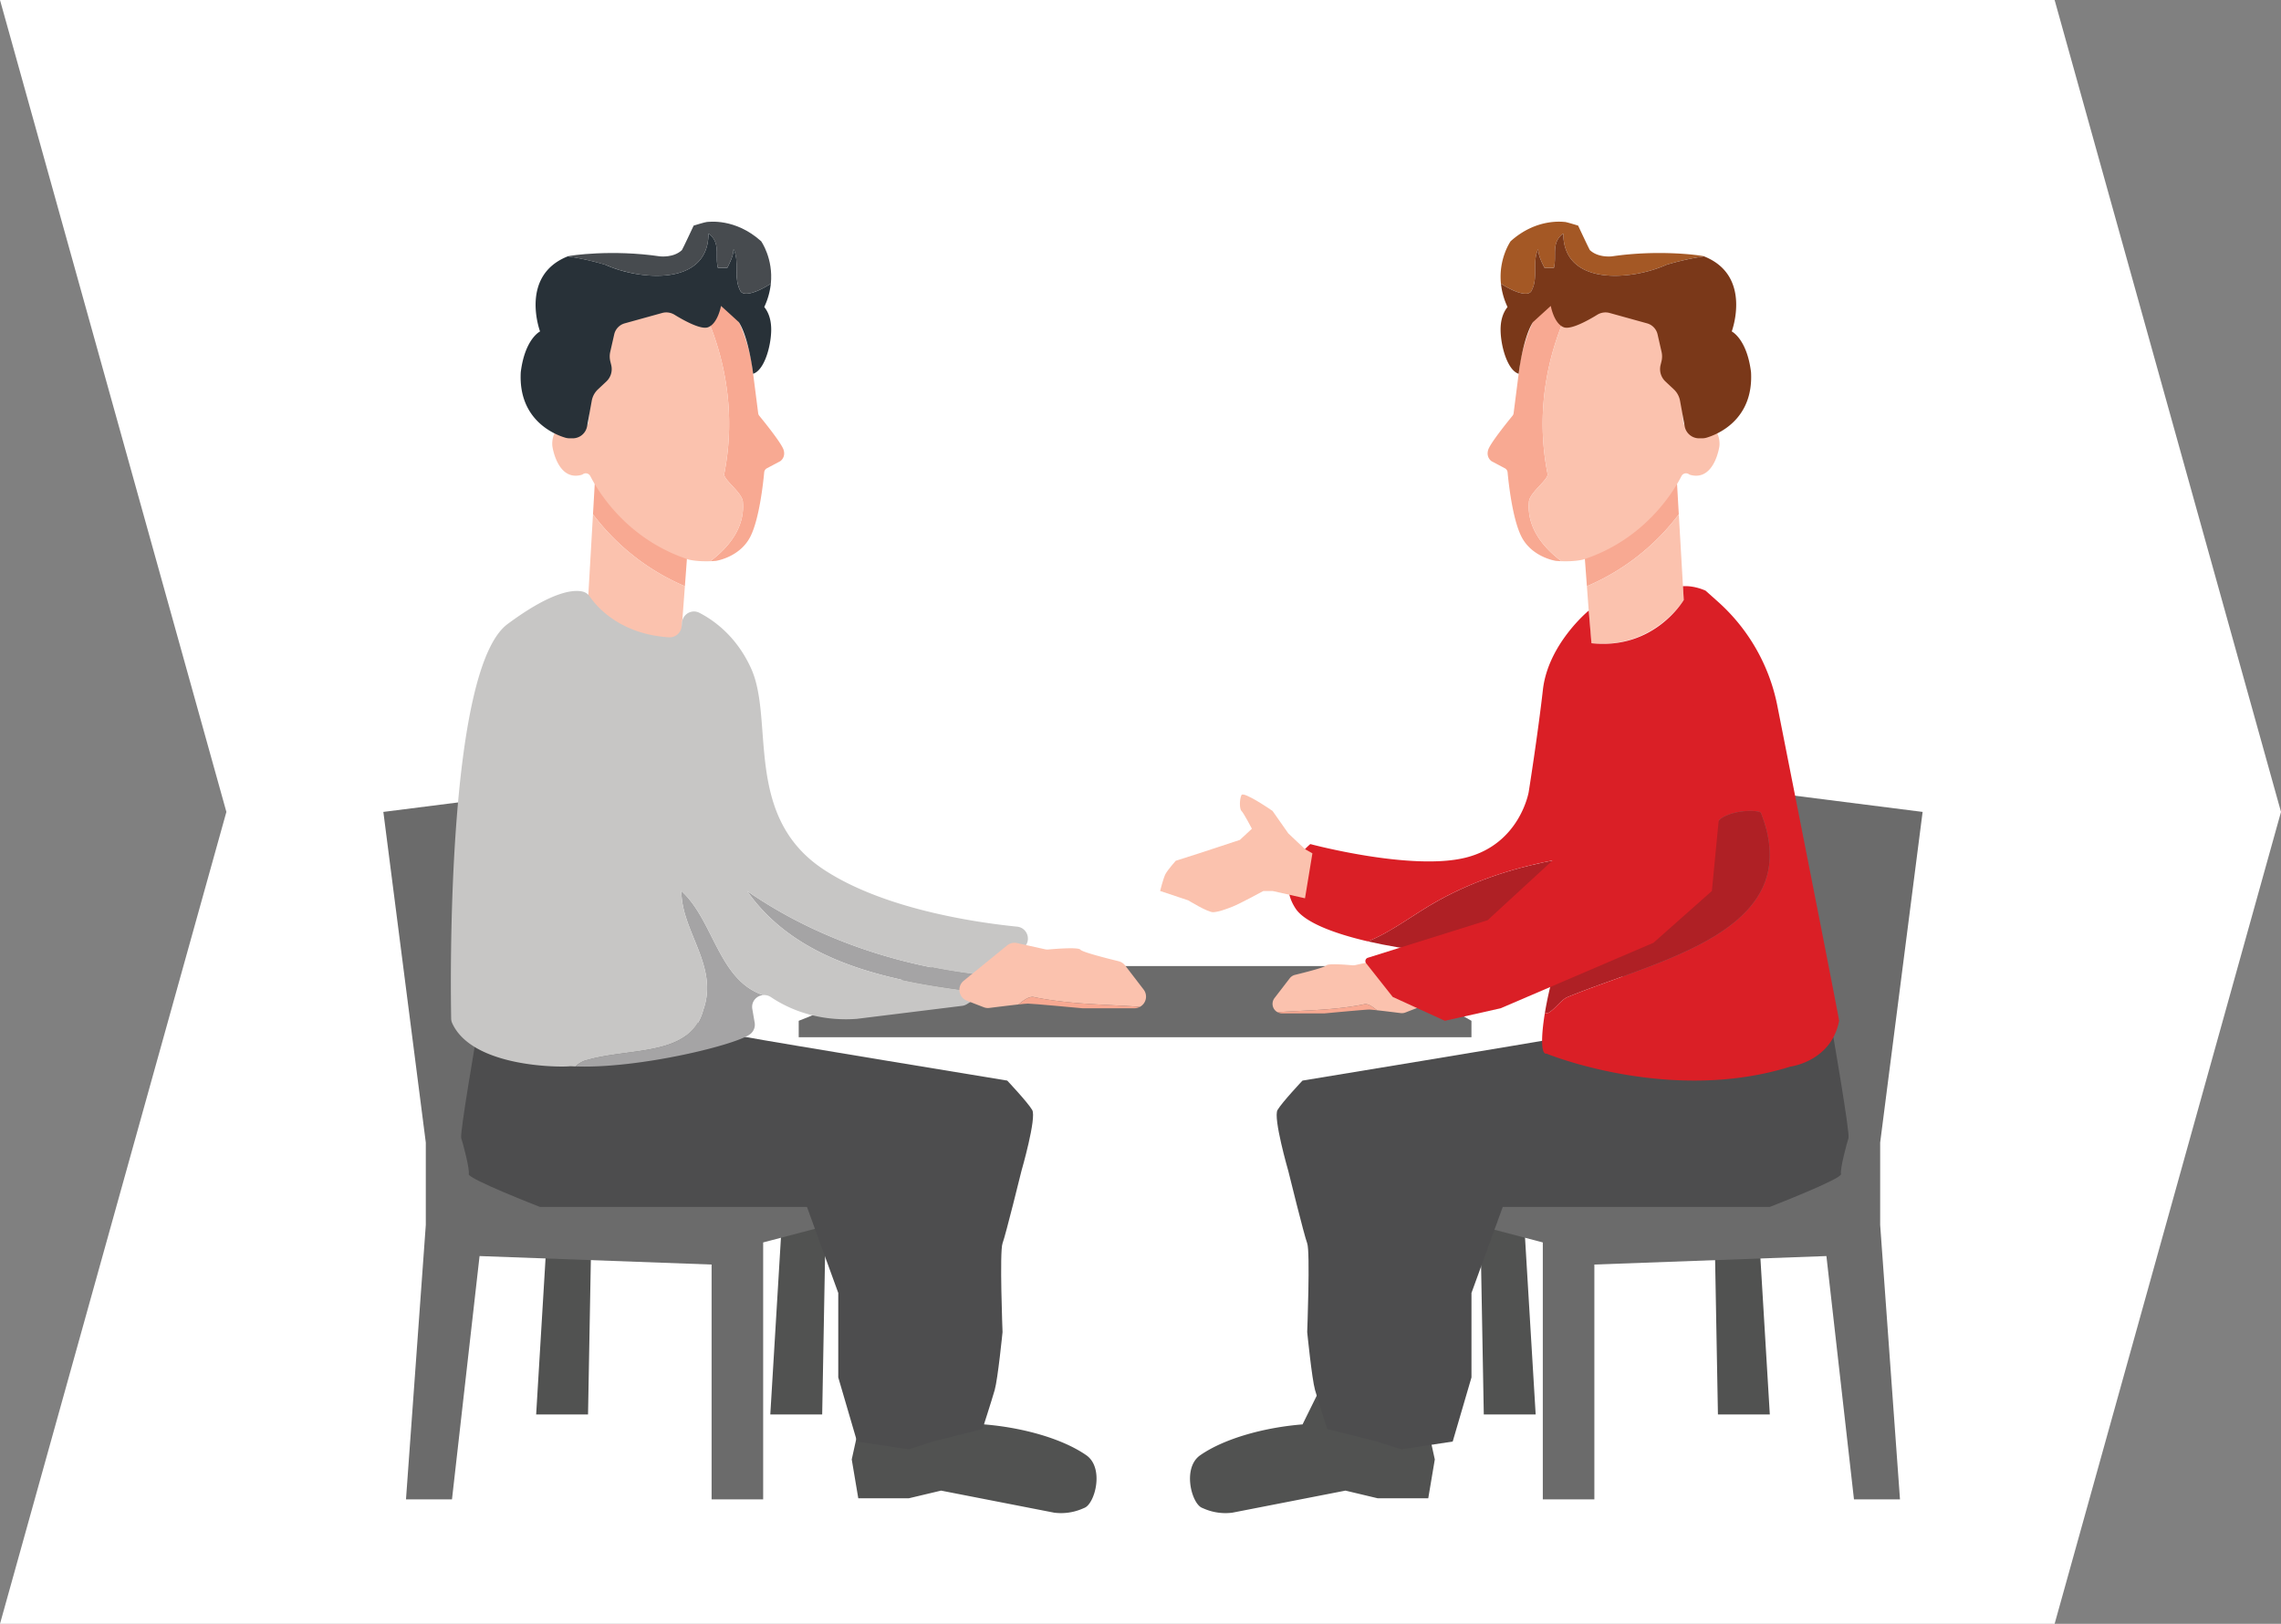 <svg width="302" height="215" xmlns="http://www.w3.org/2000/svg" xmlns:xlink="http://www.w3.org/1999/xlink">
 <rect width="100%" height="100%" fill="#808080" stroke="none"/>
 <defs>
  <path d="m0,0l302,0l0,215l-302,0l0,-215z" id="SVGID_1_"/>
 </defs>
 <clipPath id="SVGID_2_">
  <use id="svg_1" overflow="visible" xlink:href="#SVGID_1_"/>
 </clipPath>
 <g>
  <title>Layer 1</title>
  <path id="svg_2" fill="#fff" d="m0,0l29.973,107.5l-29.973,107.5l272.028,0l29.972,-107.5l-29.972,-107.5l-272.028,0z" class="st0"/>
  <path id="svg_3" fill="#515251" clip-path="url(#SVGID_2_)" d="m114.581,185.025l-1.813,8.208l0.866,5.141l6.713,0l4.248,-1.011l14.977,2.921a7.138,7.138 0 0 0 3.723,-0.518l0.306,-0.13c1.385,-0.593 2.624,-5.302 0.209,-6.968c-3.325,-2.294 -8.697,-3.689 -13.533,-4.073l-3.423,-6.94l-12.273,3.37zm73.571,0l1.813,8.208l-0.866,5.141l-6.713,0l-4.248,-1.011l-14.977,2.921a7.138,7.138 0 0 1 -3.723,-0.518l-0.306,-0.13c-1.385,-0.593 -2.624,-5.302 -0.209,-6.968c3.325,-2.294 8.697,-3.689 13.533,-4.073l3.423,-6.94l12.273,3.37zm-115.034,-33.169l-2.132,35.426l6.868,0l0.657,-36.004l-5.393,0.578zm31,0l-2.131,35.426l6.869,0l0.655,-36.004l-5.393,0.578z" class="st1"/>
  <path id="svg_4" fill="#6b6b6b" clip-path="url(#SVGID_2_)" d="m68.929,105.193l-18.174,2.307l5.62,43.778l0,10.908l-2.623,36.333l6.09,0l3.651,-32.212l30.722,1.123l0,31.089l6.826,0l0,-34.017l14.524,-3.814l0,-11.986l-22.099,-9.739l-10.306,-33.77l-14.231,0z" class="st2"/>
  <path id="svg_5" fill="#515251" clip-path="url(#SVGID_2_)" d="m232.188,151.856l2.132,35.426l-6.869,0l-0.656,-36.004l5.393,0.578zm-31.001,0l2.132,35.426l-6.868,0l-0.657,-36.004l5.393,0.578z" class="st1"/>
  <path id="svg_6" fill="#6b6b6b" clip-path="url(#SVGID_2_)" d="m236.377,105.193l18.174,2.307l-5.62,43.778l0,10.908l2.623,36.333l-6.091,0l-3.65,-32.212l-30.722,1.123l0,31.089l-6.826,0l0,-34.017l-14.523,-3.814l0,-11.986l22.098,-9.739l10.306,-33.77l14.231,0z" class="st2"/>
  <path id="svg_7" fill="#4d4d4e" clip-path="url(#SVGID_2_)" d="m63.065,137.333s-2.207,12.736 -2,13.357c0.207,0.621 1.158,4.142 0.993,4.763c-0.164,0.622 9.432,4.349 9.432,4.349l35.352,0l4.143,11.39l0,11.183l2.486,8.491l6.835,1.035l3.189,-1.035l6.583,-1.656s1.206,-3.728 1.621,-5.177c0.414,-1.45 1.036,-7.663 1.036,-7.663s-0.414,-10.665 0,-11.752c0.414,-1.087 2.502,-9.578 2.502,-9.578s2.037,-7.042 1.424,-8.077c-0.612,-1.035 -3.305,-3.889 -3.305,-3.889s-31.807,-5.223 -34.442,-5.741c-2.636,-0.518 -35.849,0 -35.849,0" class="st3"/>
  <path id="svg_8" fill="#6b6b6b" clip-path="url(#SVGID_2_)" d="m105.749,135.159l18.021,-7.249l58.413,0l12.635,7.249l-89.069,0zm0,0l89.069,0l0,2.174l-89.069,0l0,-2.174z" class="st2"/>
  <path id="svg_9" fill="#f8a992" clip-path="url(#SVGID_2_)" d="m103.747,59.563c-0.273,-0.888 -2.647,-3.816 -3.218,-4.511a0.674,0.674 0 0 1 -0.147,-0.343l-0.856,-6.691s-1.877,-10.907 -7.687,-9.575c4.085,7.354 5.737,15.855 4.037,24.355c0,0.829 2.485,2.486 2.485,3.728c0.247,3.213 -1.719,5.836 -4.312,7.78a16.103,16.103 0 0 0 0.746,-0.045c0.34,-0.055 3.23,-0.615 4.55,-3.205c1.194,-2.345 1.708,-7.166 1.833,-8.519a0.674,0.674 0 0 1 0.356,-0.533l1.773,-0.941c0,0.001 0.751,-0.49 0.44,-1.5m-13.068,18.055c0.317,-4.234 0.64,-8.676 0.64,-8.676l-12.498,-6.212l-0.31,5.367a29.86,29.86 0 0 0 12.168,9.521" class="st4"/>
  <path id="svg_10" fill="#fbc2ae" clip-path="url(#SVGID_2_)" d="m78.511,68.097l-0.656,11.338s4.005,6.558 12.221,5.729c0.033,-0.033 0.315,-3.704 0.603,-7.546a29.86,29.86 0 0 1 -12.168,-9.521m19.85,-1.571c0,-1.242 -2.485,-2.899 -2.485,-3.728c1.7,-8.5 0.048,-17.001 -4.037,-24.355c-0.104,0.024 -0.207,0.042 -0.314,0.074c-0.097,-0.048 -7.499,3.124 -8.446,3.53a0.672,0.672 0 0 0 -0.18,0.115l-1.546,1.363a0.674,0.674 0 0 0 -0.193,0.287c-0.092,0.271 -0.266,0.796 -0.303,1.022c-0.052,0.31 -0.208,2.071 -0.208,2.381c0,0.228 -0.084,1.835 -0.129,2.664a0.675,0.675 0 0 1 -0.507,0.618l-1.012,0.259a0.678,0.678 0 0 0 -0.453,0.387c-0.109,0.253 -0.251,0.587 -0.282,0.679c-0.031,0.092 -0.205,2.271 -0.343,4.045c-0.046,0.576 -0.749,0.838 -1.152,0.423c-0.458,-0.471 -1.09,-0.741 -1.923,-0.325c-2.071,1.035 -1.708,3.158 -1.708,3.158s0.658,4.608 3.828,3.758a0.736,0.736 0 0 0 0.202,-0.091l0.018,-0.012a0.67,0.67 0 0 1 0.966,0.258c1.165,2.263 4.966,8.401 12.98,11.041l0.055,0.016c0.178,0.044 1.182,0.273 2.857,0.213c2.596,-1.944 4.563,-4.567 4.315,-7.78" class="st5"/>
  <path id="svg_11" fill="#474b4f" clip-path="url(#SVGID_2_)" d="m93.804,30.907c1.657,1.243 0.829,2.899 1.243,4.556l1.242,0c0.414,-0.829 0.829,-1.657 0.829,-2.485c0.829,1.656 0,3.727 0.829,5.384c0.411,1.233 2.86,0.019 4.112,-0.809c0.34,-3.314 -1.281,-5.611 -1.281,-5.611c-3.452,-3.107 -6.974,-2.554 -7.181,-2.554c-0.208,0 -1.758,0.483 -1.758,0.483s-1.418,3.037 -1.556,3.244c-1.104,1.036 -2.831,0.829 -2.9,0.829c-6.366,-0.938 -11.886,-0.121 -12.206,-0.009c1.651,0.259 3.304,0.617 4.955,1.113c4.558,2.072 13.672,2.901 13.672,-4.141" class="st6"/>
  <path id="svg_12" fill="#283138" clip-path="url(#SVGID_2_)" d="m97.947,38.363c-0.828,-1.657 0,-3.728 -0.828,-5.384c0,0.828 -0.415,1.656 -0.829,2.485l-1.243,0c-0.414,-1.657 0.414,-3.313 -1.243,-4.556c0,7.041 -9.114,6.213 -13.67,4.142a37.233,37.233 0 0 0 -4.956,-1.113c-0.01,0.004 -0.016,0.007 -0.016,0.009c-6.422,2.554 -3.66,9.939 -3.66,9.939s-2.002,0.966 -2.554,5.385c-0.358,6.387 4.55,8.283 5.884,8.679c0.2,0.06 0.408,0.087 0.617,0.087l0.372,0a1.94,1.94 0 0 0 1.909,-1.591l0.617,-3.385a2.748,2.748 0 0 1 0.825,-1.511l1.105,-1.036a2.246,2.246 0 0 0 0.647,-2.176l-0.121,-0.494a2.765,2.765 0 0 1 -0.009,-1.257l0.528,-2.318a1.964,1.964 0 0 1 1.39,-1.456l4.951,-1.372a2.073,2.073 0 0 1 1.642,0.233c1.191,0.733 3.48,2.01 4.429,1.66c1.312,-0.483 1.726,-2.83 1.726,-2.83s2.209,2.002 2.369,2.163c1.334,2.095 1.884,6.823 1.884,6.823c1.491,-0.471 2.375,-3.671 2.393,-5.796c0.017,-2.124 -0.916,-2.983 -0.916,-3.053a9.55,9.55 0 0 0 0.867,-3.086c-1.25,0.828 -3.699,2.042 -4.11,0.809" class="st7"/>
  <path id="svg_13" fill="#f8a992" clip-path="url(#SVGID_2_)" d="m197.034,59.563c0.273,-0.888 2.647,-3.816 3.217,-4.511a0.667,0.667 0 0 0 0.148,-0.343l0.856,-6.691s1.877,-10.907 7.686,-9.575c-4.084,7.354 -5.736,15.855 -4.036,24.355c0,0.829 -2.485,2.486 -2.485,3.728c-0.247,3.213 1.718,5.836 4.312,7.78a16.103,16.103 0 0 1 -0.746,-0.045c-0.341,-0.055 -3.23,-0.615 -4.55,-3.205c-1.194,-2.345 -1.709,-7.166 -1.833,-8.519a0.672,0.672 0 0 0 -0.357,-0.533l-1.772,-0.941c0,0.001 -0.751,-0.49 -0.44,-1.5m13.068,18.055c-0.317,-4.234 -0.64,-8.676 -0.64,-8.676l12.497,-6.213l0.311,5.367a29.855,29.855 0 0 1 -12.168,9.522" class="st4"/>
  <path id="svg_14" fill="#fbc2ae" clip-path="url(#SVGID_2_)" d="m222.27,68.097l0.656,11.338s-4.004,6.558 -12.221,5.729c-0.033,-0.033 -0.315,-3.704 -0.603,-7.546a29.86,29.86 0 0 0 12.168,-9.521m-19.85,-1.571c0,-1.242 2.485,-2.899 2.485,-3.728c-1.7,-8.5 -0.048,-17.001 4.036,-24.355c0.105,0.024 0.208,0.042 0.315,0.074c0.097,-0.048 7.499,3.124 8.445,3.53a0.672,0.672 0 0 1 0.18,0.115l1.546,1.363a0.663,0.663 0 0 1 0.192,0.287c0.093,0.271 0.267,0.796 0.304,1.022c0.052,0.31 0.207,2.071 0.207,2.381c0,0.228 0.085,1.835 0.129,2.664a0.676,0.676 0 0 0 0.507,0.618l1.012,0.259a0.674,0.674 0 0 1 0.452,0.387c0.109,0.253 0.252,0.587 0.283,0.679c0.031,0.092 0.205,2.271 0.343,4.045c0.046,0.576 0.749,0.838 1.152,0.423c0.458,-0.471 1.09,-0.741 1.923,-0.325c2.071,1.035 1.708,3.158 1.708,3.158s-0.658,4.608 -3.828,3.758a0.736,0.736 0 0 1 -0.202,-0.091l-0.018,-0.012a0.67,0.67 0 0 0 -0.966,0.258c-1.165,2.263 -4.966,8.401 -12.98,11.041a1.14,1.14 0 0 1 -0.055,0.016c-0.179,0.044 -1.182,0.273 -2.857,0.213c-2.595,-1.944 -4.561,-4.567 -4.313,-7.78" class="st5"/>
  <path id="svg_15" fill="#a45825" clip-path="url(#SVGID_2_)" d="m206.977,30.907c-1.657,1.243 -0.828,2.899 -1.242,4.556l-1.243,0c-0.414,-0.829 -0.829,-1.657 -0.829,-2.485c-0.828,1.656 0,3.727 -0.828,5.384c-0.411,1.233 -2.861,0.019 -4.113,-0.809c-0.34,-3.314 1.281,-5.611 1.281,-5.611c3.453,-3.107 6.974,-2.554 7.181,-2.554c0.207,0 1.757,0.483 1.757,0.483s1.418,3.037 1.557,3.244c1.104,1.036 2.831,0.829 2.9,0.829c6.365,-0.938 11.886,-0.121 12.206,-0.009a37.233,37.233 0 0 0 -4.956,1.113c-4.557,2.072 -13.671,2.901 -13.671,-4.141" class="st8"/>
  <path id="svg_16" fill="#7a3819" clip-path="url(#SVGID_2_)" d="m202.834,38.363c0.828,-1.657 0,-3.728 0.828,-5.384c0,0.828 0.414,1.656 0.829,2.485l1.243,0c0.414,-1.657 -0.414,-3.313 1.242,-4.556c0,7.041 9.115,6.213 13.671,4.142a37.233,37.233 0 0 1 4.956,-1.113c0.01,0.004 0.016,0.007 0.016,0.009c6.422,2.554 3.66,9.939 3.66,9.939s2.002,0.966 2.554,5.385c0.358,6.387 -4.55,8.283 -5.884,8.679c-0.2,0.06 -0.408,0.087 -0.617,0.087l-0.373,0c-0.937,0 -1.74,-0.67 -1.909,-1.591l-0.617,-3.385a2.748,2.748 0 0 0 -0.825,-1.511l-1.105,-1.036a2.246,2.246 0 0 1 -0.647,-2.176l0.121,-0.494a2.72,2.72 0 0 0 0.01,-1.256l-0.528,-2.318a1.964,1.964 0 0 0 -1.39,-1.456l-4.951,-1.372a2.073,2.073 0 0 0 -1.642,0.233c-1.191,0.733 -3.48,2.01 -4.429,1.66c-1.312,-0.483 -1.726,-2.83 -1.726,-2.83s-2.21,2.002 -2.369,2.163c-1.334,2.095 -1.884,6.823 -1.884,6.823c-1.491,-0.471 -2.375,-3.671 -2.393,-5.796c-0.018,-2.124 0.916,-2.983 0.916,-3.053a9.58,9.58 0 0 1 -0.868,-3.086c1.25,0.827 3.7,2.041 4.111,0.808" class="st9"/>
  <path id="svg_17" fill="#a5a4a5" clip-path="url(#SVGID_2_)" d="m98.913,117.97c6.825,9.748 19.514,12.102 31.466,13.466c0.028,-0.028 0.058,-0.055 0.084,-0.085l1.752,-2.018c-11.905,-0.974 -23.61,-4.655 -33.302,-11.363m-8.699,0c0,5.384 4.972,9.94 2.9,15.738c-1.657,6.213 -9.528,4.97 -15.328,6.627c-0.59,0.118 -1.146,0.437 -1.582,0.863c8.434,0.321 21.499,-2.907 23.172,-4.316a1.58,1.58 0 0 0 0.54,-1.483a515.26,515.26 0 0 1 -0.31,-1.804c-0.171,-0.996 0.57,-1.769 1.435,-1.844c-5.919,-1.962 -6.541,-9.885 -10.827,-13.781" class="st10"/>
  <path id="svg_18" fill="#c7c6c5" clip-path="url(#SVGID_2_)" d="m134.668,122.693c-5.658,-0.572 -17.813,-2.366 -25.698,-7.622c-10.564,-7.04 -6.421,-19.742 -9.528,-26.576c-1.905,-4.189 -4.847,-6.327 -6.84,-7.355c-1.008,-0.52 -2.22,0.149 -2.32,1.35l-0.037,0.439a1.596,1.596 0 0 1 -1.695,1.455c-6.658,-0.439 -9.717,-4.287 -10.464,-5.394a1.567,1.567 0 0 0 -0.903,-0.652c-1.182,-0.302 -4.031,-0.127 -9.986,4.291c-8.154,6.048 -7.54,48.221 -7.463,52.226c0.004,0.203 0.041,0.403 0.124,0.589c2.635,5.875 14.202,5.869 15.514,5.739c0.088,-0.009 0.179,-0.013 0.268,-0.007c0.184,0.011 0.374,0.017 0.563,0.025c0.436,-0.425 0.992,-0.745 1.582,-0.862c5.8,-1.657 13.671,-0.414 15.328,-6.628c2.072,-5.798 -2.9,-10.354 -2.9,-15.738c4.286,3.895 4.909,11.819 10.827,13.782c0.341,-0.03 0.7,0.047 1.031,0.266c0.052,0.01 0.103,0.024 0.157,0.034c-0.054,-0.01 -0.104,-0.023 -0.157,-0.034c0.006,0.004 0.013,0.007 0.019,0.012c0.468,0.318 0.955,0.606 1.45,0.869c3.033,1.612 6.487,2.258 9.912,1.997l13.842,-1.71a1.6,1.6 0 0 0 0.716,-0.234l2.088,-1.291c0.103,-0.064 0.195,-0.142 0.28,-0.226c-11.952,-1.363 -24.64,-3.718 -31.466,-13.466c9.692,6.708 21.397,10.389 33.302,11.363l3.487,-4.019c0.845,-0.974 0.246,-2.494 -1.033,-2.623" class="st11"/>
  <path id="svg_19" fill="#fbc2ae" clip-path="url(#SVGID_2_)" d="m137.027,132.052c4.818,0.963 9.386,0.932 13.899,1.256a1.536,1.536 0 0 0 0.489,-2.287l-2.455,-3.195a1.537,1.537 0 0 0 -0.856,-0.558c-1.343,-0.326 -4.818,-1.197 -5.068,-1.531c-0.266,-0.354 -3.339,-0.102 -4.219,-0.022a1.49,1.49 0 0 1 -0.471,-0.031l-3.695,-0.819a1.545,1.545 0 0 0 -1.308,0.309l-5.754,4.686a1.543,1.543 0 0 0 0.417,2.634l2.237,0.867c0.239,0.093 0.495,0.125 0.749,0.093c0.782,-0.099 2.587,-0.324 3.842,-0.46c0.781,-0.611 1.487,-1.177 2.193,-0.942" class="st5"/>
  <path id="svg_20" fill="#f8a992" clip-path="url(#SVGID_2_)" d="m137.027,132.052c-0.706,-0.235 -1.412,0.331 -2.195,0.941c0.611,-0.067 1.093,-0.113 1.262,-0.113c0.584,0 6.473,0.549 7.181,0.615c0.048,0.005 0.094,0.007 0.142,0.007l6.775,0c0.268,0 0.516,-0.074 0.735,-0.194c-4.514,-0.324 -9.082,-0.292 -13.9,-1.256" class="st4"/>
  <path id="svg_21" fill="#fbc2ae" clip-path="url(#SVGID_2_)" d="m180.512,132.993c-3.941,0.789 -7.678,0.763 -11.37,1.027a1.256,1.256 0 0 1 -0.399,-1.872l2.009,-2.613c0.175,-0.228 0.421,-0.39 0.701,-0.458c1.098,-0.267 3.941,-0.978 4.146,-1.251c0.217,-0.291 2.731,-0.085 3.451,-0.019c0.129,0.012 0.259,0.003 0.386,-0.025l3.022,-0.67c0.377,-0.083 0.771,0.01 1.07,0.254l4.706,3.832a1.26,1.26 0 0 1 -0.34,2.154l-1.831,0.71a1.255,1.255 0 0 1 -0.612,0.076c-0.639,-0.08 -2.116,-0.264 -3.143,-0.377c-0.64,-0.497 -1.218,-0.96 -1.796,-0.768" class="st5"/>
  <path id="svg_22" fill="#f8a992" clip-path="url(#SVGID_2_)" d="m180.512,132.993c0.578,-0.193 1.155,0.271 1.795,0.769c-0.5,-0.054 -0.895,-0.092 -1.032,-0.092c-0.478,0 -5.295,0.449 -5.875,0.503a1.113,1.113 0 0 1 -0.116,0.005l-5.542,0c-0.219,0 -0.422,-0.061 -0.601,-0.159c3.693,-0.263 7.43,-0.237 11.371,-1.026" class="st4"/>
  <path id="svg_23" clip-path="url(#SVGID_2_)" fill="#da1f26" d="m209.462,122.112c-0.599,0.043 -1.207,0.687 -1.788,1.702a11.736,11.736 0 0 0 1.788,-1.702" class="st12"/>
  <path id="svg_24" fill="#af2025" clip-path="url(#SVGID_2_)" d="m207.454,132.052c12.014,-4.97 31.899,-8.697 25.685,-24.437c-0.414,-0.414 -3.729,-0.414 -5.385,0.829c-7.043,8.284 -18.643,5.385 -26.928,11.597c-1.98,1.731 -3.073,4.056 -4.162,6.441c2.139,0.013 4.029,-0.103 5.465,-0.367c0,0 2.793,-0.187 5.546,-2.301c0.58,-1.016 1.188,-1.659 1.788,-1.703a11.742,11.742 0 0 1 -1.788,1.703c-1.364,2.386 -2.572,6.828 -3.148,10.38c0.173,-0.037 0.324,-0.07 0.441,-0.07c0.829,-0.415 1.658,-1.657 2.486,-2.072" class="st13"/>
  <path id="svg_25" fill="#4d4d4e" clip-path="url(#SVGID_2_)" d="m242.739,137.333s2.207,12.736 2,13.357c-0.207,0.621 -1.158,4.142 -0.993,4.763c0.164,0.622 -9.432,4.349 -9.432,4.349l-35.352,0l-4.142,11.39l0,11.183l-2.486,8.491l-6.835,1.035l-3.19,-1.035l-6.583,-1.656s-1.206,-3.728 -1.62,-5.177c-0.414,-1.45 -1.036,-7.663 -1.036,-7.663s0.415,-10.665 0,-11.752c-0.414,-1.087 -2.502,-9.578 -2.502,-9.578s-2.037,-7.042 -1.424,-8.077c0.612,-1.035 3.304,-3.889 3.304,-3.889s31.808,-5.223 34.443,-5.741c2.634,-0.518 35.848,0 35.848,0" class="st3"/>
  <path id="svg_26" fill="#af2025" clip-path="url(#SVGID_2_)" d="m181.103,124.641c4.946,1.145 10.855,1.811 15.56,1.841c1.089,-2.386 2.182,-4.71 4.162,-6.442c6.716,-5.036 15.61,-4.086 22.488,-7.957c-11.339,0.638 -22.549,1.45 -32.845,7.129c-3.391,1.885 -6.098,4.106 -9.365,5.429" class="st13"/>
  <path id="svg_27" clip-path="url(#SVGID_2_)" fill="#da1f26" d="m235.314,93.435a24.937,24.937 0 0 0 -7.858,-13.765l-1.636,-1.46s-1.44,-0.699 -2.999,-0.591l0.105,1.817s-3.842,6.627 -12.221,5.729l-0.36,-4.322s-5.378,4.409 -6.068,10.483c-0.691,6.074 -1.879,13.529 -1.879,13.529s-1.159,6.903 -8.34,8.697c-7.181,1.795 -20.575,-1.794 -20.575,-1.794s-4.972,4.003 -1.933,8.56c1.185,1.777 4.953,3.258 9.553,4.324c3.267,-1.322 5.974,-3.545 9.365,-5.429c10.297,-5.679 21.507,-6.491 32.846,-7.128a16.117,16.117 0 0 0 4.439,-3.64c1.657,-1.243 4.972,-1.243 5.386,-0.829c6.214,15.738 -13.671,19.466 -25.686,24.437c-0.828,0.414 -1.657,1.656 -2.485,2.071c-0.116,0 -0.268,0.033 -0.441,0.071c-0.496,3.061 -0.52,5.461 0.234,5.313c0,0 16.363,6.725 32.313,1.706c0,0 5.385,-0.67 6.421,-6.054c0,-0.309 -5.396,-27.638 -8.181,-41.725" class="st12"/>
  <path id="svg_28" clip-path="url(#SVGID_2_)" fill="#da1f26" d="m222.926,88.15l-2.614,6.902l-4.446,9.388l-18.907,17.396l-15.861,4.976a0.463,0.463 0 0 0 -0.225,0.728l3.52,4.457l6.904,3.161l7.378,-1.657l20.24,-8.673l7.734,-6.858l1.015,-10.492l-4.738,-19.328z" class="st12"/>
  <path id="svg_29" fill="#fbc2ae" clip-path="url(#SVGID_2_)" d="m172.779,112.429l-2.212,-2.089l-2.085,-2.972s-3.836,-2.652 -4.113,-2.1c-0.276,0.553 -0.276,1.852 0,2.1c0.276,0.247 1.381,2.359 1.381,2.359l-1.589,1.478l-5.454,1.795l-3.038,0.966s-1.105,1.243 -1.381,1.795c-0.277,0.552 -0.691,2.208 -0.691,2.208l3.729,1.243s2.624,1.618 3.314,1.568c0.691,-0.049 1.505,-0.325 2.548,-0.739c1.043,-0.414 4.081,-2.071 4.081,-2.071l1.213,0l4.297,0.967l0.981,-5.95l-0.981,-0.558z" class="st5"/>
 </g>
</svg>